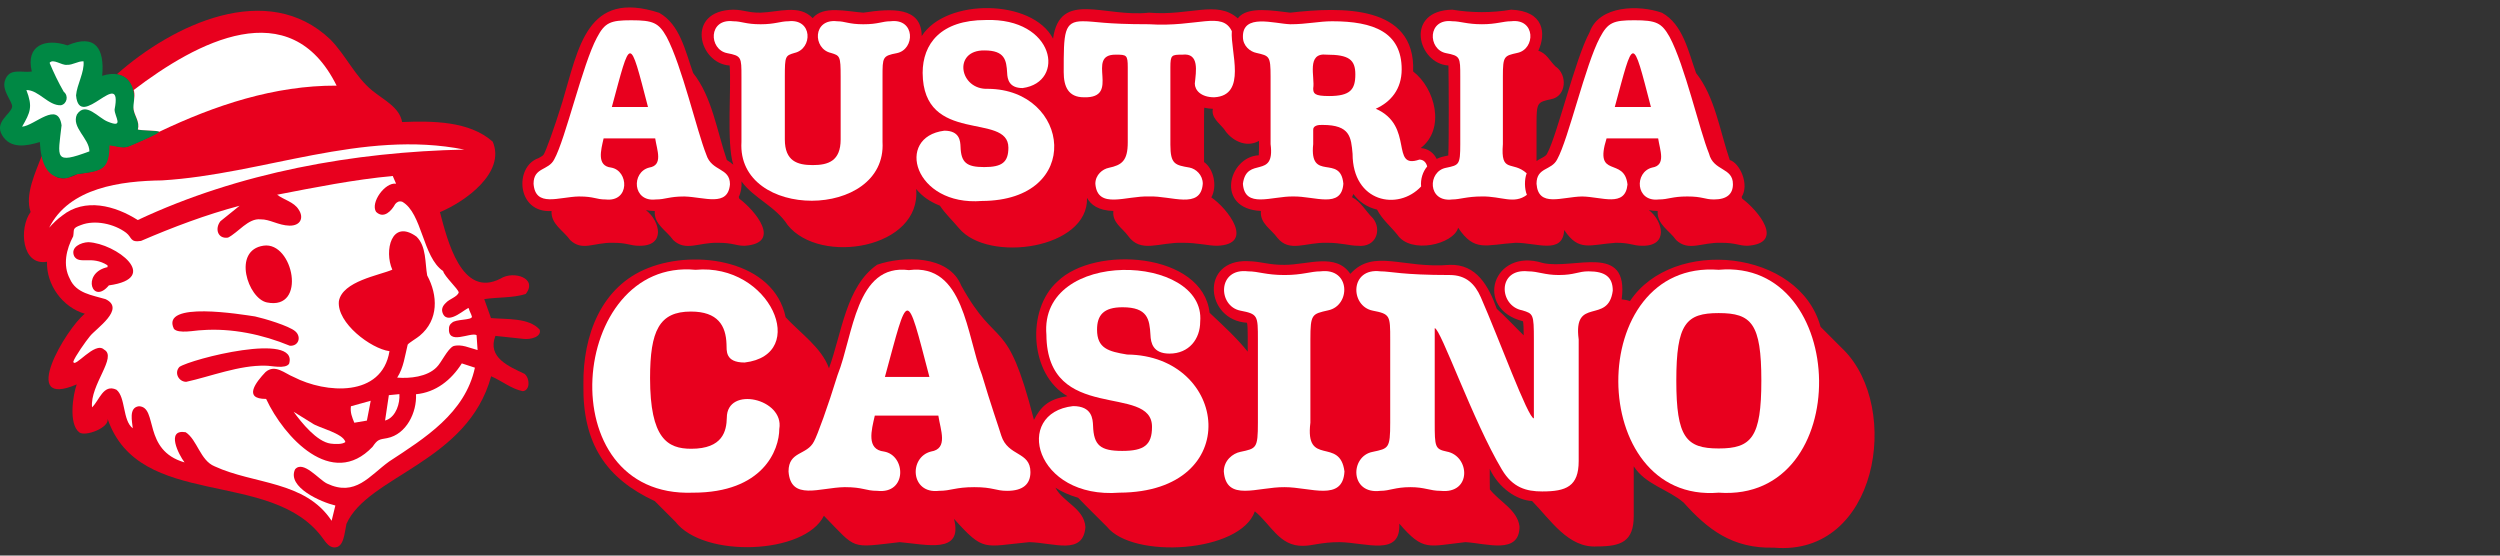 <?xml version="1.0" encoding="UTF-8"?><svg id="b" xmlns="http://www.w3.org/2000/svg" viewBox="0 0 225 50"><rect x="0" y="0" width="225" height="50" fill="#333333" stroke="none"/><path d="M55.158,21.851c1.368,0,1.503.269,2.378.269,2.398.041,1.889-2.208.598-3.212.242.052.507.08.796.084-.098,1.187,1.065,1.756,1.659,2.613,1.133,1.058,2.279.197,4.035.246,1.391,0,1.548.269,2.4.269,3.419-.234.897-3.216-.487-4.238-.015-.045-.033-.098-.053-.156.184-.332.299-.921.243-1.412,1.101,1.527,3.092,2.262,4.157,3.933,2.919,3.662,12.065,2.124,11.569-3.243.563.696,1.27,1.161,2.142,1.509.482.732,1.155,1.355,1.717,2.032,2.633,3.149,11.674,1.865,11.519-2.743.329.616,1.011,1.148,2.372,1.185-.113,1.042.777,1.503,1.307,2.218,1.157,1.64,2.803.579,4.948.645,1.346,0,2.288.269,3.073.269,3.481-.12.938-3.369-.511-4.353.549-.982.227-2.563-.655-3.18.008-.317-.021-4.72.019-4.894.237.058.497.092.777.1-.18.775.576,1.291,1.013,1.836.595.958,1.933,1.738,3.136,1.052,0,.403.005,1.016-.019,1.296-2.724.129-3.956,4.808.192,5.011-.103,1.125.92,1.627,1.485,2.419,1.101,1.351,2.531.389,4.456.444,1.323,0,2.041.269,2.759.269,1.714.186,2.19-1.485,1.379-2.478-.626-.607-1.088-1.505-1.879-1.892.046-.091.087-.187.121-.287.525.716,1.255,1.196,2.131,1.402.464.893,1.204,1.488,1.82,2.252,1.198,1.8,5.081.869,5.478-.621,1.482,2.213,2.463,1.534,5.171,1.355,1.878-.01,4.259,1.094,4.374-1.151,1.328,1.99,2.284,1.312,4.644,1.151,1.368,0,1.503.269,2.377.269,2.395.042,1.891-2.209.598-3.212.242.052.507.08.796.084-.097,1.187,1.065,1.756,1.659,2.613,1.133,1.058,2.279.197,4.035.246,1.391,0,1.548.269,2.4.269,3.419-.234.898-3.216-.487-4.238-.015-.045-.033-.098-.053-.156.722-1.13-.171-3.056-1.068-3.324-.892-2.605-1.329-5.68-3.033-7.828-.694-1.934-1.18-4.378-3.061-5.421-2.043-.729-5.668-.698-6.523,1.754-1.299,2.391-2.919,9.301-3.828,10.931-.096.256-.646.432-.946.658v-3.435c0-1.862.112-1.862,1.301-2.131,1.381-.235,1.525-2.202.404-2.949-.515-.494-.804-1.19-1.542-1.412.699-1.527.551-3.577-2.454-3.698-1.721.3-3.58.29-5.294,0-4.316.081-3.121,4.856-.344,5.026.028,1.415.052,6.666-.013,8.094-.345.081-.717.137-1.044.313-.278-.566-.798-.936-1.44-.977,2.256-1.736,1.302-5.369-.679-6.896.238-6.023-6.481-5.818-11.06-5.29-1.376-.149-3.876-.644-4.722.512-1.877-1.667-4.287-.204-7.996-.512-3.988.452-8.011-2.07-8.631,2.336-1.862-3.578-9.627-3.67-11.819-.231-.02-2.653-2.699-2.493-5.257-2.105-1.529-.113-3.608-.668-4.558.493-1.196-1.263-3.038-.546-4.684-.493-1.184.011-1.411-.25-2.468-.269-4.327.088-3.114,4.857-.321,5.025.167,2.02-.297,6.997.33,8.931-.195-.179-.4-.315-.582-.426-.892-2.605-1.329-5.681-3.033-7.829-.694-1.934-1.18-4.378-3.061-5.421-6.501-2.105-7.232,3.087-8.706,8.013-.789,2.555-1.468,4.353-1.664,4.709-.061.122-.179.194-.478.356-2.205.743-1.987,4.972,1.164,4.762-.063,1.193,1.073,1.753,1.676,2.614,1.093,1.042,2.118.208,3.843.244Z" style="fill:#e8001e;"/><path d="M165.925,31.486c-.691-.692-1.382-1.383-2.074-2.074-1.896-6.954-13.291-8.139-17.155-2.311-.211-.08-.459-.133-.747-.16.69-5.163-4.318-2.634-7.102-3.272-4.458-1.407-6.251,4.112-1.776,5.247.049.226.059.775.061,1.267-.811-.791-1.579-1.631-2.42-2.388-.732-2.044-1.828-4.04-4.234-3.958-4.219.362-6.852-1.5-8.948.811-1.312-1.921-3.819-.813-5.916-.811-1.472.014-2.02-.3-3.288-.332-4.342-.183-3.845,5.315-.096,5.542.103.386.052,1.962.064,2.602-1.006-1.258-2.251-2.385-3.429-3.499-.615-5.423-10.344-6.118-13.701-2.806-2.835,2.548-2.483,8.409.912,10.314-1.756.264-2.415.971-3.021,2.131-2.462-9.597-3.253-6.14-6.538-12.077-1.116-2.784-5.242-2.686-7.571-1.889-2.814,1.951-3.171,6.133-4.338,9.32-.663-1.861-2.578-3.152-3.899-4.589-1.052-5.081-8.028-6.162-12.37-4.433-4.223,1.65-5.884,6.051-5.832,10.466-.095,5.39,2.087,8.497,6.427,10.513.613.615,1.226,1.228,1.841,1.841,2.556,3.329,11.669,2.962,13.376-.524,3.009,3.078,2.296,2.89,6.823,2.375,2.387.202,5.732,1.113,4.883-2.103,2.718,3.031,2.658,2.488,6.776,2.103,2.238.057,4.847,1.207,5.056-1.354-.123-1.698-1.986-2.205-2.704-3.549.585.382,1.268.684,2.045.906.843.885,1.729,1.735,2.59,2.605,2.348,2.943,12.033,2.345,13.315-1.382,1.433,1.165,2.215,3.161,4.343,3.105.857,0,1.602-.332,3.288-.332,2.375.04,5.541,1.33,5.367-1.67,2.192,2.547,2.581,2.035,5.961,1.669,1.924.121,4.864,1.141,4.863-1.409-.189-1.5-1.807-2.225-2.67-3.339-.015-.446-.009-1.323-.01-1.849.817,1.769,2.498,2.843,3.808,2.896,1.649,1.673,3.263,4.266,5.862,4.088,2.155,0,3.288-.442,3.288-2.735v-4.476c1.064,1.652,3.073,2.054,4.49,3.262,2.15,2.404,4.389,4.156,8.109,4.059,9.346.829,11.532-12.531,6.293-17.805Z" style="fill:#e8001e;"/><path d="M119.602,8.643c1.929,0,2.378-.583,2.378-1.952,0-1.324-.583-1.772-2.58-1.772-1.861-.214-1.043,2.026-1.211,3.028,0,.471.112.695,1.413.695Z" style="fill:#e8001e;"/><path d="M70.138,38.594c.465-2.714-4.725-3.9-4.725-.995-.027,1.188-.359,2.79-3.205,2.79-2.127,0-3.702-.912-3.702-6.354,0-4.282.829-5.995,3.674-5.995,2.431,0,3.15,1.271,3.205,2.929.027.553-.166,1.658,1.63,1.658,5.892-.696,2.315-8.97-4.42-8.343-11.357-1.091-13.297,20.55-.221,20.057,6.299,0,7.763-3.84,7.763-5.747Z" style="fill:#fff;"/><path d="M75.388,33.731c-.884,2.873-1.823,5.443-2.127,5.995-.635,1.271-2.293.856-2.293,2.708.195,2.671,2.803,1.444,5.056,1.409,1.685,0,1.851.332,2.929.332,2.71.307,2.587-3.198.608-3.536-1.612-.186-1.13-1.917-.829-3.232h5.719c.189,1.29.914,2.981-.663,3.232-2.008.507-1.856,3.84.718,3.536,1.105,0,1.464-.331,3.177-.331s1.906.332,2.956.332c1.437,0,2.1-.608,2.1-1.685,0-1.879-2.017-1.381-2.625-3.288-.211-.704-.97-2.865-1.74-5.47-1.375-3.451-1.586-10.066-6.575-9.421-4.792-.622-4.996,5.886-6.41,9.421ZM79.642,33.925c2.14-7.826,1.882-8.108,4.006,0h-4.006Z" style="fill:#fff;"/><path d="M100.75,44.34c11.319-.053,9.808-12.345.691-12.432-1.685-.277-2.707-.553-2.707-2.238,0-1.299.58-2.017,2.293-2.017,2.265,0,2.431,1.077,2.514,2.486.028.718.221,1.685,1.713,1.685,1.768,0,2.763-1.326,2.763-2.873.538-6.137-14.51-6.675-13.841,1.188.064,8.06,9.534,4.322,9.504,8.288,0,1.63-.719,2.155-2.68,2.155s-2.569-.497-2.625-2.265c-.028-.608-.083-1.768-1.796-1.768-5.418.606-3.466,8.383,4.172,7.791Z" style="fill:#fff;"/><path d="M118.847,24.421c-.884,0-1.63.332-3.232.332-1.685,0-2.348-.332-3.288-.332-2.773-.342-2.742,3.131-.691,3.537,1.575.304,1.575.442,1.575,2.597v7.487c0,2.321-.138,2.321-1.575,2.625-.691.138-1.492.774-1.492,1.768.212,2.77,3.016,1.383,5.47,1.409,2.307-.002,5.238,1.338,5.388-1.409-.402-3.167-3.568-.354-3.067-4.393,0,0,0-7.487,0-7.487,0-2.293.138-2.293,1.602-2.625,2.027-.417,2.044-3.848-.691-3.509Z" style="fill:#fff;"/><path d="M135.175,42.268c.967,1.63,2.21,1.962,3.619,1.962,2.155,0,3.288-.442,3.288-2.735v-10.941c-.524-3.94,2.667-1.301,3.067-4.393,0-1.216-.663-1.741-2.183-1.741-.939,0-1.243.332-2.68.332-1.271,0-1.851-.332-2.763-.332-2.794-.291-2.626,3.117-.525,3.509.994.304,1.05.331,1.05,2.625v7.1c-.525,0-3.15-7.211-4.78-10.913-.525-1.188-1.326-1.989-2.79-1.989-4.31,0-5.304-.332-6.244-.332-2.773-.342-2.742,3.13-.691,3.537,1.575.304,1.575.442,1.575,2.597v7.487c0,2.321-.138,2.321-1.575,2.625-2.061.386-2.072,3.856.691,3.509.856,0,1.326-.331,2.707-.331,1.299,0,1.741.332,2.708.332,2.838.307,2.648-3.151.552-3.536-1.05-.221-1.077-.414-1.077-2.597v-8.509c.525,0,3.453,8.399,6.05,12.736Z" style="fill:#fff;"/><path d="M154.681,44.34c12.301.885,11.795-21.117,0-20.058-12.122-.917-11.966,21.053,0,20.058ZM150.868,34.256c0-5.139.884-6.078,3.813-6.078,2.956,0,3.84.939,3.84,6.078,0,5.111-.884,6.106-3.84,6.106-2.929,0-3.813-.995-3.813-6.106Z" style="fill:#fff;"/><path d="M52.127,17.683c1.368,0,1.503.269,2.378.269,2.201.249,2.099-2.596.493-2.871-1.309-.151-.918-1.556-.673-2.624h4.643c.156,1.047.741,2.421-.538,2.624-1.631.412-1.506,3.117.583,2.871.897,0,1.189-.269,2.579-.269,1.823.05,3.932.977,4.105-1.099,0-1.525-1.638-1.121-2.131-2.669-.866-2.181-2.185-7.977-3.567-10.588-.718-1.279-1.211-1.503-3.185-1.503-1.884,0-2.378.202-3.095,1.57-1.286,2.398-2.827,9.131-3.836,10.946-.516,1.032-1.862.695-1.862,2.198.161,2.168,2.274,1.174,4.105,1.144ZM55.066,9.63c1.717-6.326,1.549-6.552,3.253,0h-3.253Z" style="fill:#fff;"/><path d="M65.452,4.785c1.279.247,1.279.359,1.279,2.109v5.877c-.432,7.091,13.103,7.029,12.696,0,0,0,0-5.877,0-5.877,0-1.75,0-1.862,1.279-2.109,1.661-.326,1.694-3.153-.561-2.871-.763,0-1.077.269-2.445.269-1.324,0-1.638-.269-2.355-.269-2.219-.263-2.208,2.481-.561,2.849.807.247.875.269.875,2.131v5.653c0,1.951-1.121,2.31-2.512,2.31s-2.512-.359-2.512-2.31v-5.653c0-1.862.045-1.884.875-2.131,1.642-.371,1.648-3.11-.561-2.849-.718,0-1.189.269-2.49.269-1.368,0-1.682-.269-2.468-.269-2.264-.275-2.218,2.551-.538,2.871Z" style="fill:#fff;"/><path d="M88.713,1.802c-4.06,0-5.675,2.153-5.675,4.756.039,6.531,7.71,3.502,7.717,6.729,0,1.324-.583,1.75-2.176,1.75s-2.086-.404-2.131-1.839c-.022-.494-.067-1.436-1.458-1.436-4.469.564-2.731,6.81,3.387,6.325,9.19-.043,7.963-10.023.561-10.093-2.6.125-3.213-3.497-.336-3.455,1.839,0,1.974.875,2.041,2.019.022.583.179,1.368,1.391,1.368,3.92-.533,2.906-6.336-3.32-6.124Z" style="fill:#fff;"/><path d="M110.864,2.804c-.878-1.831-3.082-.342-7.458-.622-4.105,0-4.778-.269-5.967-.269-1.705,0-1.705,1.009-1.705,4.576,0,1.323.426,2.266,1.817,2.266,3.419.105.072-3.869,2.871-3.836.965,0,1.077.022,1.077,1.144v6.752c0,1.66-.538,2.041-1.705,2.288-.561.112-1.211.628-1.211,1.436.186,2.356,2.807,1.051,4.845,1.144,1.969-.087,4.649,1.212,4.823-1.144,0-.808-.628-1.346-1.189-1.458-1.301-.224-1.727-.292-1.727-2.064v-6.954c0-1.122.112-1.144,1.077-1.144,1.559-.182,1.23,1.518,1.122,2.602,0,.583.538,1.234,1.75,1.234,2.988-.161,1.435-4.151,1.581-5.951Z" style="fill:#fff;"/><path d="M128.446,14.987c-.09-.381-.345-.624-.702-.624-2.668.92-.414-3.038-3.926-4.576,1.346-.606,2.333-1.75,2.333-3.544,0-3.342-2.512-4.329-6.258-4.329-1.189,0-2.288.269-3.768.269-1.459-.052-4.305-.997-4.262,1.144,0,.807.65,1.323,1.211,1.435,1.166.269,1.278.269,1.278,2.131v6.079c.425,3.238-2.157,1.034-2.49,3.566.156,2.273,2.594,1.108,4.531,1.144,1.946-.033,4.349,1.129,4.509-1.144-.243-2.732-3.083-.09-2.714-3.567,0,0,0-1.256,0-1.256-.036-.41.446-.492.852-.471,2.49,0,2.557,1.122,2.692,2.602.006,4.364,4.087,5.164,6.169,2.938-.068-.672.159-1.345.544-1.798ZM119.602,8.643c-1.301,0-1.413-.224-1.413-.695.17-1.006-.651-3.239,1.211-3.028,1.996,0,2.58.448,2.58,1.772,0,1.368-.449,1.952-2.378,1.952Z" style="fill:#fff;"/><path d="M137.401,15.597c-1.294-1.176-2.354.072-2.142-2.625,0,0,0-6.079,0-6.079,0-1.862.112-1.862,1.301-2.131,1.646-.338,1.66-3.125-.561-2.849-.718,0-1.323.269-2.624.269-1.368,0-1.907-.269-2.669-.269-2.251-.278-2.226,2.542-.561,2.871,1.279.247,1.279.359,1.279,2.108v6.079c0,1.884-.112,1.884-1.279,2.131-1.673.313-1.682,3.131.561,2.849.695,0,1.301-.269,2.669-.269,1.759-.03,2.878.736,4.045-.145-.225-.539-.23-1.413-.019-1.941Z" style="fill:#fff;"/><path d="M138.287,16.539c.159,2.169,2.276,1.172,4.105,1.144,1.774.027,3.879,1.013,4.083-1.077-.284-2.557-3.05-.434-1.884-4.15h4.643c.155,1.048.741,2.421-.538,2.624-1.631.412-1.506,3.118.583,2.871.897,0,1.189-.269,2.579-.269s1.548.269,2.4.269c1.166,0,1.705-.494,1.705-1.368.013-1.534-1.752-1.156-2.153-2.759-.864-2.12-2.176-7.945-3.544-10.498-.718-1.279-1.211-1.503-3.185-1.503-1.884,0-2.378.202-3.096,1.57-1.287,2.399-2.826,9.131-3.836,10.946-.516,1.032-1.862.695-1.862,2.198ZM145.331,9.63c1.717-6.326,1.549-6.552,3.252,0h-3.252Z" style="fill:#fff;"/><path d="M8.579,15.4c-.013.004-.028.007-.041.01.013-.003.028-.006.041-.01Z" style="fill:none;"/><path d="M11.501,13.205c-.016.004-.032.012-.048.016.016-.004.032-.012.048-.016Z" style="fill:none;"/><path d="M13.713,12.239c-.603.296-1.497.673-2.017.901.009.003,1.24-.513,2.017-.901Z" style="fill:none;"/><polygon points="14.331 11.862 14.331 11.862 14.324 11.869 14.331 11.862" style="fill:none;"/><path d="M14.284,11.913s-.007.005-.009.007c.003-.002.007-.005.009-.007Z" style="fill:none;"/><path d="M10.835,13.248c-.316-.037-.629-.128-.98-.16.35.033.664.123.98.16Z" style="fill:none;"/><path d="M12.017,8.181c.023-.063.032-.095.018-.084-.205-.822-.666-1.229-1.266-1.367.668.191,1.082.727,1.248,1.452Z" style="fill:none;"/><path d="M7.003,15.664c-.357.085-.564.225-.811.311.271-.052.544-.153.811-.311Z" style="fill:none;"/><path d="M8.596,15.395c.483-.137.812-.347,1.012-.76-.2.412-.529.623-1.012.76Z" style="fill:none;"/><path d="M47.13,30.503c.657.069,1.623-.194,1.443-.829-.973-1.105-2.993-.918-4.385-1.048-.203-.569-.403-1.137-.606-1.706,1.228-.188,2.551-.09,3.731-.46,1.128-1.433-1.102-2.122-2.254-1.391-3.522,1.834-4.804-3.49-5.465-5.977,2.271-.946,5.93-3.555,4.754-6.337-2.092-1.877-5.473-1.878-8.16-1.771-.22-1.317-1.648-1.985-2.685-2.831-1.54-1.254-2.377-3.183-3.771-4.6-5.67-5.408-14.191-1.328-19.229,3.14.065.011.126.027.187.044.6.138,1.062.546,1.266,1.367.015-.01.006.021-.018.084.111.486.115,1.054.005,1.658.082.586.581,1.132.381,1.803.102.118,1.824.079,1.928.219,0,0,0,0,0,0,0,0,0,0,0,0-.001.002-.006.005-.007.008-.009.013-.022.027-.041.043-.003.002-.007.005-.009.007-.097.079-.301.192-.561.319-.778.388-2.008.903-2.017.901,0,0,0,0,0,0-.066.028-.13.047-.194.065-.016.004-.032.012-.048.016-.215.052-.404.011-.605-.012-.317-.037-.62-.17-.971-.203,0,.709-.1,1.282-.269,1.629-.2.412-.529.623-1.012.76-.006.002-.011.004-.017.005-.013.004-.028.007-.041.01-.404.108-.91.17-1.534.253,0,0,0,0,0,0-.266.158-.54.259-.811.311-.198.069-.42.103-.768.041-.521-.094-.613-.555-.876-.901-.248-.295-.643-.634-.715-1.094-.496,1.358-1.556,3.471-.999,5.052-1.062,1.435-.811,4.881,1.474,4.477-.068,2.077,1.406,4.105,3.403,4.682-1.682,1.331-6.01,8.63-.729,6.357-.343.949-.746,3.557.229,4.317.54.42,2.771-.431,2.543-1.24,2.837,8.308,14.747,4.404,19.375,10.77.266.369.569.809,1.023.826.877.034.92-1.257,1.106-2.117,1.91-4.331,10.925-5.542,13.022-13.287.952.408,1.833,1.143,2.843,1.343.663-.06.671-1.126.166-1.56-1.384-.658-3.384-1.466-2.625-3.417.851.091,1.7.18,2.548.271Z" style="fill:#e8001e;"/><path d="M5.424,16.016c.348.062.571.028.768-.041.247-.086.454-.226.811-.311,0,0,0,0,0,0,.625-.084,1.13-.146,1.534-.253.013-.003.028-.006.041-.01.006-.002.011-.004.017-.005.483-.137.812-.348,1.012-.76.169-.348.246-.838.246-1.547.351.032.664.123.98.16.201.023.403.026.618-.027.016-.004.032-.012.048-.016.064-.018.128-.037.194-.065,0,0,0,0,0,0,.52-.228,1.415-.605,2.017-.901.26-.128.464-.24.561-.319.003-.002.007-.005.009-.007.019-.016.032-.03.041-.043.002-.002.005-.005.006-.007,0,0,0,0,0,0-.103-.14-1.825-.101-1.928-.219.199-.67-.3-1.217-.381-1.803.11-.604.106-1.172-.005-1.658-.166-.724-.58-1.261-1.248-1.452-.061-.017-.122-.033-.187-.044-.387-.068-.845-.035-1.382.135.224-2.42-.588-3.825-3.13-2.739-1.966-.661-3.775-.024-3.206,2.355-.925.132-2.066-.387-2.43.858-.266.907.75,1.893.657,2.342-.131.636-1.604,1.336-.901,2.524.756,1.278,2.221.977,3.399.619.054.836.168,1.86.685,2.538.264.346.63.604,1.151.698Z" style="fill:#084;"/><path d="M12.065,8.214c.116.556-.11,1.139-.042,1.625.082.586.581,1.132.381,1.803.102.118,1.824.079,1.928.219,5.012-2.388,10.368-4.179,15.962-4.154-4.178-8.448-12.598-3.925-18.258.392.009.039.021.074.029.115Z" style="fill:#fff;"/><path d="M5.576,19.421c2.07-1.656,4.782-.912,6.823.382,9.133-4.292,19.479-6.133,29.394-6.341-9.17-1.829-18.119,2.225-27.214,2.774-3.655.05-8.342.631-10.156,4.259.347-.394.729-.765,1.154-1.074Z" style="fill:#fff;"/><path d="M29.757,39.924c.371.05,1.059.085,1.328-.142-.197-.795-2.464-1.294-2.974-1.68,0,0-1.683-1.041-1.683-1.041.703.972,2.081,2.691,3.328,2.863Z" style="fill:#fff;"/><path d="M33.213,36.857l.151-.79-1.781.496c-.081.554.109,1,.304,1.483l1.133-.193.193-.996Z" style="fill:#fff;"/><path d="M34.827,37.79c.822-.355,1.179-1.487,1.118-2.319-.04.004-.905.09-.948.094l-.34,2.285c.059-.016.116-.036.171-.06Z" style="fill:#fff;"/><path d="M40.797,31.153c.725-.222,1.5.181,2.186.352l-.092-1.345c-.543-.3-2.651.982-2.479-.68.021-.192.121-.328.265-.429.316-.346,1.829-.216,1.795-.554-.061-.255-.234-.494-.284-.76-.162-.12-1.831,1.586-2.326.494-.179-.395-.015-.707.257-.964.325-.373,1.04-.536,1.166-.95-.051-.318-1.29-1.439-1.405-1.923-1.849-1.24-1.876-5.225-3.681-6.238-.293-.086-.479.026-.633.213-.316.59-1.022,1.374-1.72.697-.528-.82.797-2.678,1.8-2.535l-.3-.693c-3.508.33-6.952,1.017-10.406,1.687.594.458,1.523.653,1.935,1.333.49.721.189,1.464-.818,1.451-1.01-.024-1.782-.59-2.613-.567-1.087-.127-2.023,1.197-2.924,1.643-.932.14-1.204-.815-.681-1.476l1.726-1.392c-3.022.802-6.015,1.932-8.876,3.165-.997.16-.797-.314-1.337-.732-1.067-.809-2.814-1.189-4.06-.699-.838.298-.591.401-.706,1.014-.614,1.148-.959,2.595-.3,3.828.563,1.31,2.014,1.47,3.208,1.828,1.854.88-.878,2.658-1.408,3.346-.331.393-1.365,1.854-1.489,2.28.087.666,1.949-1.877,2.768-1.085,1.226.663-1.275,3.152-1.083,5.198.657-.616,1.01-2.137,2.193-1.588.844.664.545,2.779,1.473,3.472-.046-.572-.396-1.876.557-1.983,1.741.072.295,3.964,4.105,5.055-.532-.688-1.709-3.019.099-2.716,1.038.671,1.31,2.545,2.603,3.068,3.531,1.635,8.137,1.28,10.534,4.902.083-.34.252-1.033.335-1.375-1.268-.293-4.373-1.646-3.627-3.254.725-.858,2.153.936,2.877,1.279,2.557,1.209,3.8-.687,5.588-1.983,3.197-2.096,6.843-4.352,7.722-8.447-.241-.079-.929-.304-1.179-.385-.95,1.505-2.342,2.608-4.122,2.777.083,1.623-.859,3.605-2.591,3.948-.758.126-.87.13-1.316.778-3.668,3.872-7.992-.899-9.572-4.286h0c-.004-.007-.011-.018-.014-.02-2.111.012-.894-1.531-.051-2.416.864-.75,1.732.129,2.534.444,2.875,1.487,7.943,1.86,8.622-2.325-1.662-.221-4.757-2.539-4.553-4.502.318-1.796,3.637-2.323,4.808-2.831-.748-1.681-.086-4.605,2.174-2.979.902.868.765,2.394.965,3.497.965,1.784,1.049,3.999-.672,5.425-.211.189-.997.654-1.083.8-.245.984-.369,2.089-.945,2.97,1.125.094,2.704-.061,3.555-.939.415-.398.961-1.624,1.494-1.892ZM9.798,25.684c-1.474,1.788-2.45-1.002-.267-1.606.105-.053.186.051.14-.206-1.428-.908-2.537-.021-2.998-.82-.357-.814.617-1.234,1.279-1.257,2.486.117,6.595,3.233,1.847,3.889ZM23.725,22.109c2.671-.385,3.93,5.857.296,5.11-1.713-.352-3.137-4.7-.296-5.11ZM26.02,32.734c-.322.508-1.624.165-2.121.179-2.342-.068-4.972.978-7.14,1.452-.678-.007-1.103-.811-.612-1.342,1.024-.702,10.751-3.207,9.873-.288ZM26.081,31.115c-2.434-1.005-5.23-1.607-7.937-1.398-.573.009-2.092.35-2.494-.123-1.231-2.54,6.145-1.282,7.308-1.113.802.177,3.05.839,3.62,1.338.575.503.295,1.355-.497,1.297Z" style="fill:#fff;"/><path d="M5.541,11.28c-.331,2.938-.698,3.541,2.506,2.343-.002-1.171-1.649-2.155-1.123-3.323.796-1.212,1.919.331,2.79.655,1.49.614.602-.448.598-1.092.791-4.033-3.175,2.043-3.467-1.283.078-.975.769-2.078.673-3.064-.533-.016-.963.345-1.502.319-.456.064-1.245-.594-1.553-.179.358.866.803,1.788,1.276,2.606.449.349.296,1.09-.255,1.21-1.132.057-1.992-1.377-3.111-1.37.585,1.516.364,1.999-.386,3.299,1.132-.09,3.238-2.375,3.554-.122Z" style="fill:#fff;"/></svg>